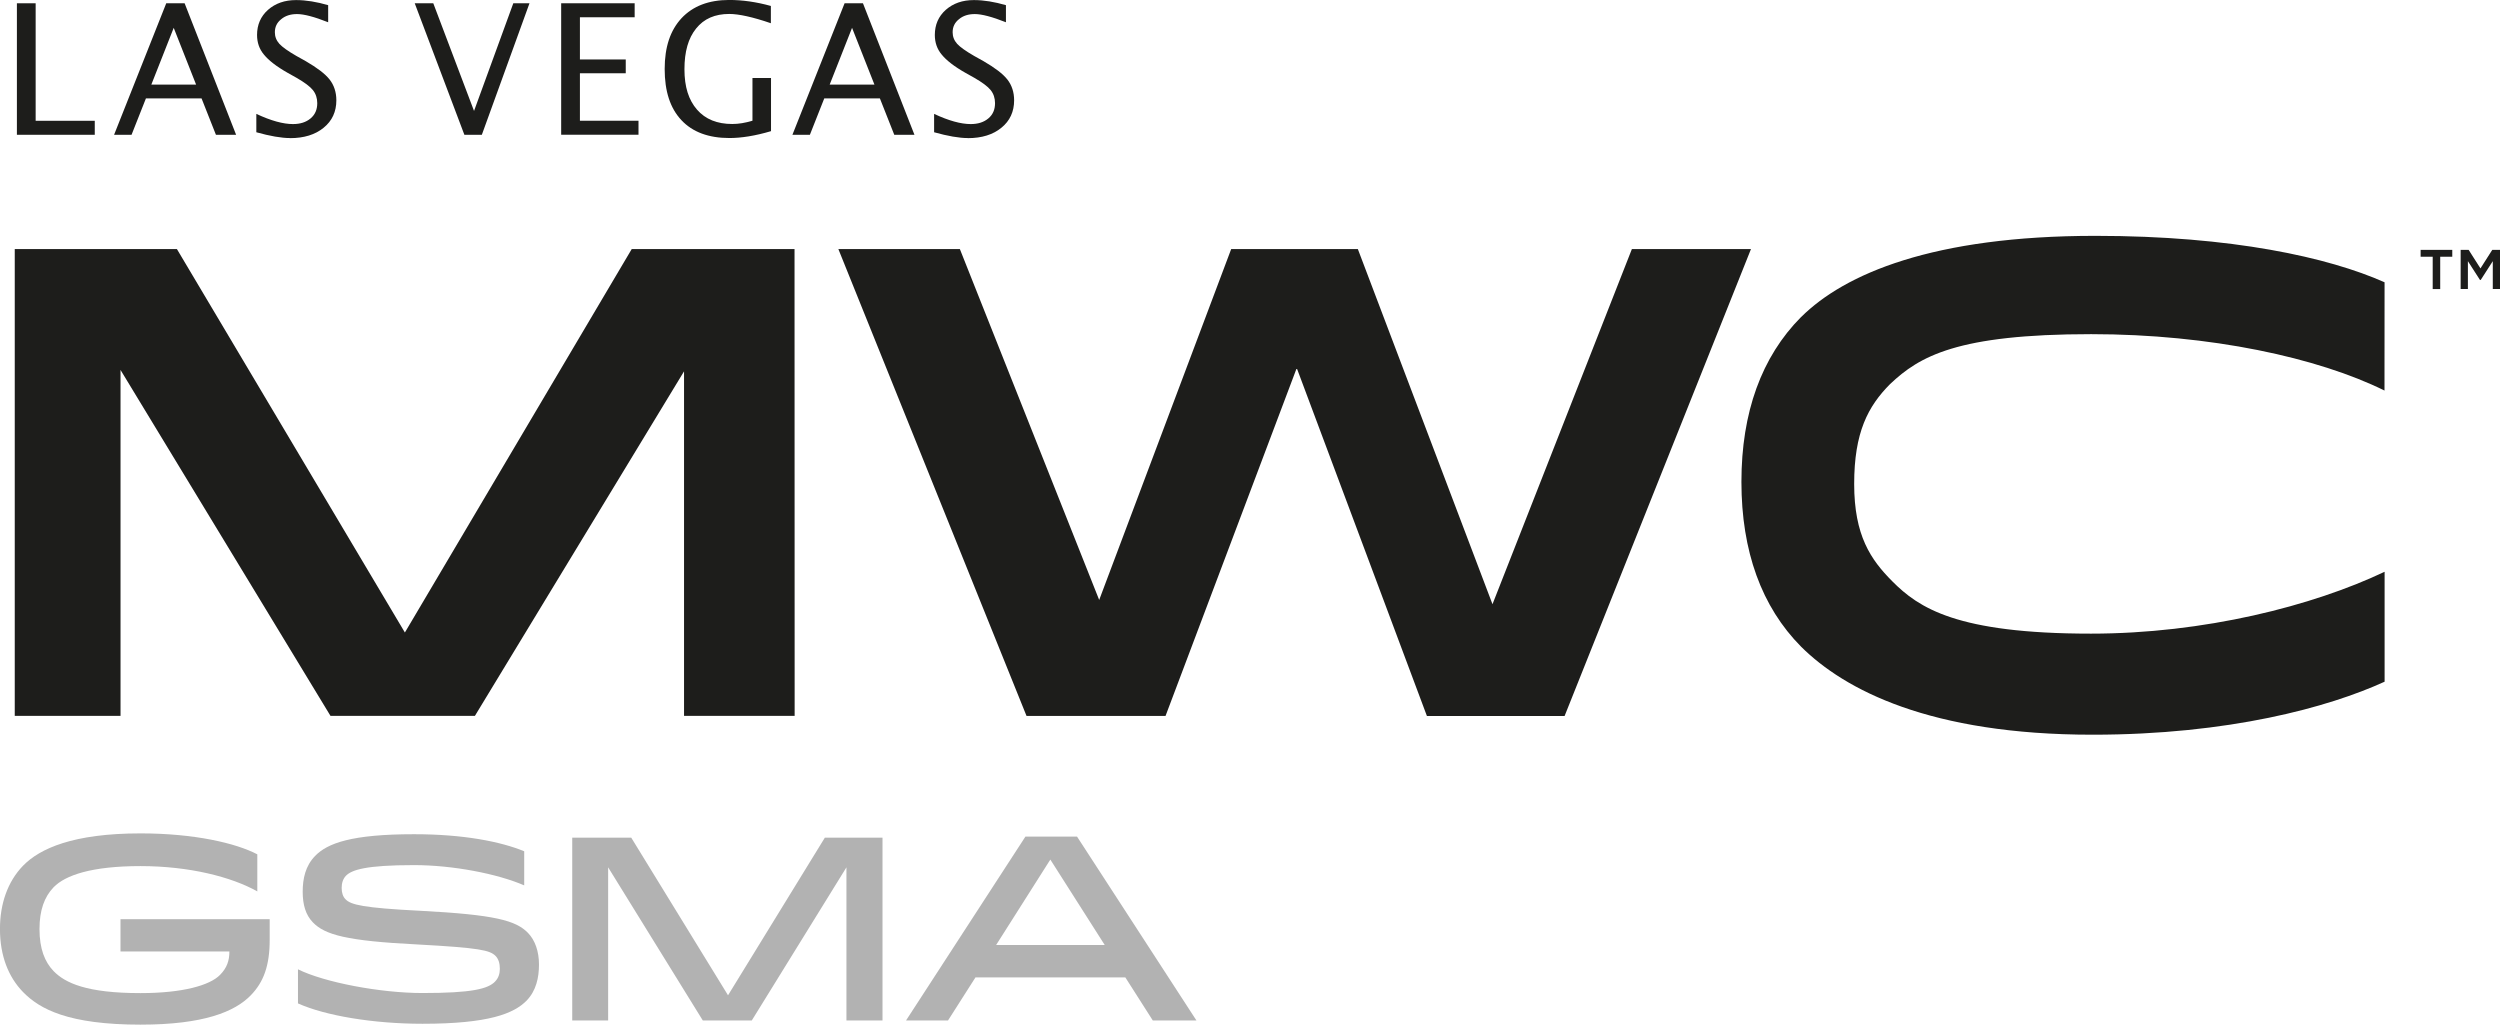 <?xml version="1.0" encoding="UTF-8"?><svg id="Layer_1" xmlns="http://www.w3.org/2000/svg" width="662.72" height="271.62" viewBox="0 0 662.72 271.62"><defs><style>.cls-1{fill:#b2b2b2;}.cls-1,.cls-2{stroke-width:0px;}.cls-2{fill:#1d1d1b;}</style></defs><path class="cls-2" d="m4.48,35.73V.87h4.97v31.15h15.67v3.71H4.48Z"/><path class="cls-2" d="m51.98,22.42l-5.93-15.04-5.93,15.04h11.86Zm5.26,13.31l-3.81-9.64h-14.75l-3.81,9.64h-4.63L44.07.87h4.87l13.65,34.86h-5.35Z"/><path class="cls-2" d="m76.92,36.6c-2.36,0-5.35-.53-8.97-1.54v-4.87c3.91,1.83,7.14,2.7,9.69,2.7,1.93,0,3.47-.48,4.68-1.49,1.21-1.01,1.78-2.36,1.78-4.05,0-1.35-.39-2.51-1.16-3.47-.77-.96-2.22-2.03-4.29-3.23l-2.41-1.35c-2.99-1.69-5.06-3.33-6.27-4.82-1.25-1.49-1.83-3.23-1.83-5.21,0-2.7.96-4.92,2.89-6.65,1.98-1.74,4.44-2.6,7.47-2.6,2.65,0,5.5.48,8.49,1.35v4.53c-3.66-1.45-6.41-2.17-8.25-2.17-1.69,0-3.09.43-4.19,1.35-1.16.92-1.69,2.07-1.69,3.47,0,1.16.39,2.17,1.21,3.09.82.87,2.31,1.93,4.48,3.18l2.51,1.4c2.99,1.74,5.11,3.33,6.32,4.87,1.16,1.49,1.78,3.33,1.78,5.5,0,2.99-1.11,5.45-3.38,7.28-2.22,1.83-5.21,2.75-8.87,2.75Z"/><path class="cls-2" d="m123.1,35.73L109.94.87h4.92l10.8,28.54L136.07.87h4.29l-12.63,34.86h-4.63Z"/><path class="cls-2" d="m148.76,35.73V.87h19.48v3.71h-14.51v11.19h12.15v3.66h-12.15v12.58h15.53v3.71h-20.49Z"/><path class="cls-2" d="m204.41,34.76c-4.19,1.25-7.91,1.83-11.04,1.83-5.54,0-9.79-1.59-12.73-4.73-2.99-3.18-4.44-7.67-4.44-13.55s1.49-10.27,4.48-13.5c2.99-3.18,7.18-4.82,12.63-4.82,3.52,0,7.23.53,11.04,1.59v4.58c-4.77-1.64-8.49-2.46-11.04-2.46-3.76,0-6.7,1.25-8.78,3.86-2.07,2.56-3.09,6.12-3.09,10.8s1.11,8.15,3.33,10.7c2.22,2.56,5.35,3.81,9.35,3.81,1.69,0,3.42-.29,5.35-.87v-11.33h4.92v14.08Z"/><path class="cls-2" d="m231.8,22.42l-5.93-15.04-5.93,15.04h11.86Zm5.26,13.31l-3.81-9.64h-14.75l-3.81,9.64h-4.63L223.89.87h4.87l13.65,34.86h-5.35Z"/><path class="cls-2" d="m256.59,36.6c-2.36,0-5.35-.53-8.97-1.54v-4.87c3.91,1.83,7.14,2.7,9.69,2.7,1.93,0,3.47-.48,4.68-1.49,1.21-1.01,1.78-2.36,1.78-4.05,0-1.35-.39-2.51-1.16-3.47-.77-.96-2.22-2.03-4.29-3.23l-2.41-1.35c-2.99-1.69-5.06-3.33-6.27-4.82-1.25-1.49-1.83-3.23-1.83-5.21,0-2.7.96-4.92,2.89-6.65,1.98-1.74,4.44-2.6,7.47-2.6,2.65,0,5.5.48,8.49,1.35v4.53c-3.66-1.45-6.41-2.17-8.25-2.17-1.69,0-3.09.43-4.19,1.35-1.16.92-1.69,2.07-1.69,3.47,0,1.16.39,2.17,1.21,3.09.82.87,2.31,1.93,4.48,3.18l2.51,1.4c2.99,1.74,5.11,3.33,6.32,4.87,1.16,1.49,1.78,3.33,1.78,5.5,0,2.99-1.11,5.45-3.38,7.28-2.22,1.83-5.21,2.75-8.87,2.75Z"/><path class="cls-1" d="m71.49,243.66v5.53c0,6.78-1.61,11.17-5.02,14.66-4.24,4.36-12.49,7.77-29.23,7.77-19.06,0-26.7-4.09-31.14-8.65-3.84-3.95-6.11-9.56-6.11-16.7,0-6.65,2.01-12.53,6.11-16.77,4.44-4.57,13.3-8.58,31.14-8.58,14.25,0,25.26,2.57,30.97,5.55v9.83c-6.79-3.82-17.99-6.71-30.97-6.71s-19.92,2.42-23.02,5.6c-2.47,2.57-3.75,6.11-3.75,11.09,0,5.27,1.41,8.73,3.75,11.16,3.09,3.17,8.81,5.82,23.02,5.82,11.3,0,18.42-2.09,21.1-4.84,1.82-1.86,2.47-3.75,2.47-6.19h-28.87v-8.56h39.54Z"/><path class="cls-1" d="m131.24,260.19c.93-.95,1.26-2.15,1.26-3.36,0-1.47-.34-2.59-1.12-3.41-1.5-1.53-4.24-2.16-20.81-3.06-18.72-.94-24.44-2.54-27.65-5.87-1.88-1.95-2.68-4.64-2.68-8.11s.73-6.85,3.28-9.47c3.28-3.4,9.72-5.77,26.24-5.77,13.09,0,22.95,1.95,29.2,4.52v9.04c-7.11-3.08-18.93-5.37-29.2-5.37-12.81,0-16.51,1.26-18.05,2.82-.8.84-1.14,1.95-1.14,3.24s.35,2.32,1.02,2.99c1.4,1.46,4.56,2.29,19.85,3.06,19.81,1.04,25.31,2.56,28.53,5.87,1.88,1.95,2.91,4.9,2.91,8.38s-.75,6.93-3.28,9.56c-3.38,3.43-10,6.14-27.6,6.14-13.02,0-25.77-2.14-33.01-5.4v-9.04c6.97,3.46,21.8,6.29,33.01,6.29,13.16,0,17.38-1.1,19.26-3.06"/><path class="cls-1" d="m218.66,222.05l-25.67,41.79-25.66-41.79h-15.64v48.46h9.52v-40.59l25.09,40.59h12.99l25.09-40.59v40.59h9.56v-48.46h-15.27Z"/><path class="cls-1" d="m278.43,227.86l14.42,22.65h-28.79l14.37-22.65Zm-6.6-6.09l-31.65,48.74h11.13l7.28-11.42h39.72l7.28,11.42h11.57l-31.65-48.74h-13.7Z"/><path class="cls-2" d="m641.68,66.24v1.82h3.2v8.56h1.99v-8.56h3.2v-1.82h-8.39Zm18.99,0l-3.13,4.91-3.13-4.91h-2.12v10.37h1.92v-7.38l3.2,4.98h.2l3.2-4.98v7.38h1.92v-10.37h-2.06Z"/><path class="cls-2" d="m308.97,189.78l34.78-92.22,34.51,92.25h36.49l49.41-123.78h-31.57l-36.95,94.14-35.69-94.14h-33.58l-34.99,93.01-36.93-93.01h-32.21l49.88,123.76h36.85Z"/><path class="cls-2" d="m167.46,66.03l-60.13,101.64-60.43-101.64H3.91v123.74h28.04v-91.7l55.66,91.7h38.28l55.44-91.33v91.33h29.32l-.03-123.74h-43.16Z"/><path class="cls-2" d="m477.47,84.01c-10.51,10.58-15.84,25.32-15.84,43.72s5.34,33.13,15.84,43.72c11.54,11.45,34.19,23.31,77.24,23.31,36.17,0,62.61-7.28,77.42-14.05v-29.14c-19.11,9.08-47.9,16.4-77.85,16.4-35.53,0-45.64-6.8-52.69-13.91-5.68-5.72-10.07-12.06-10.07-25.77s3.67-20.58,9.52-26.48c7.76-7.33,17.71-13.23,53.3-13.23,31.69,0,60.2,6.27,77.76,14.95l.02-28.7c-14.81-6.59-40.47-12.31-76.64-12.31-43.06,0-66.47,10.06-78.01,21.51"/></svg>
